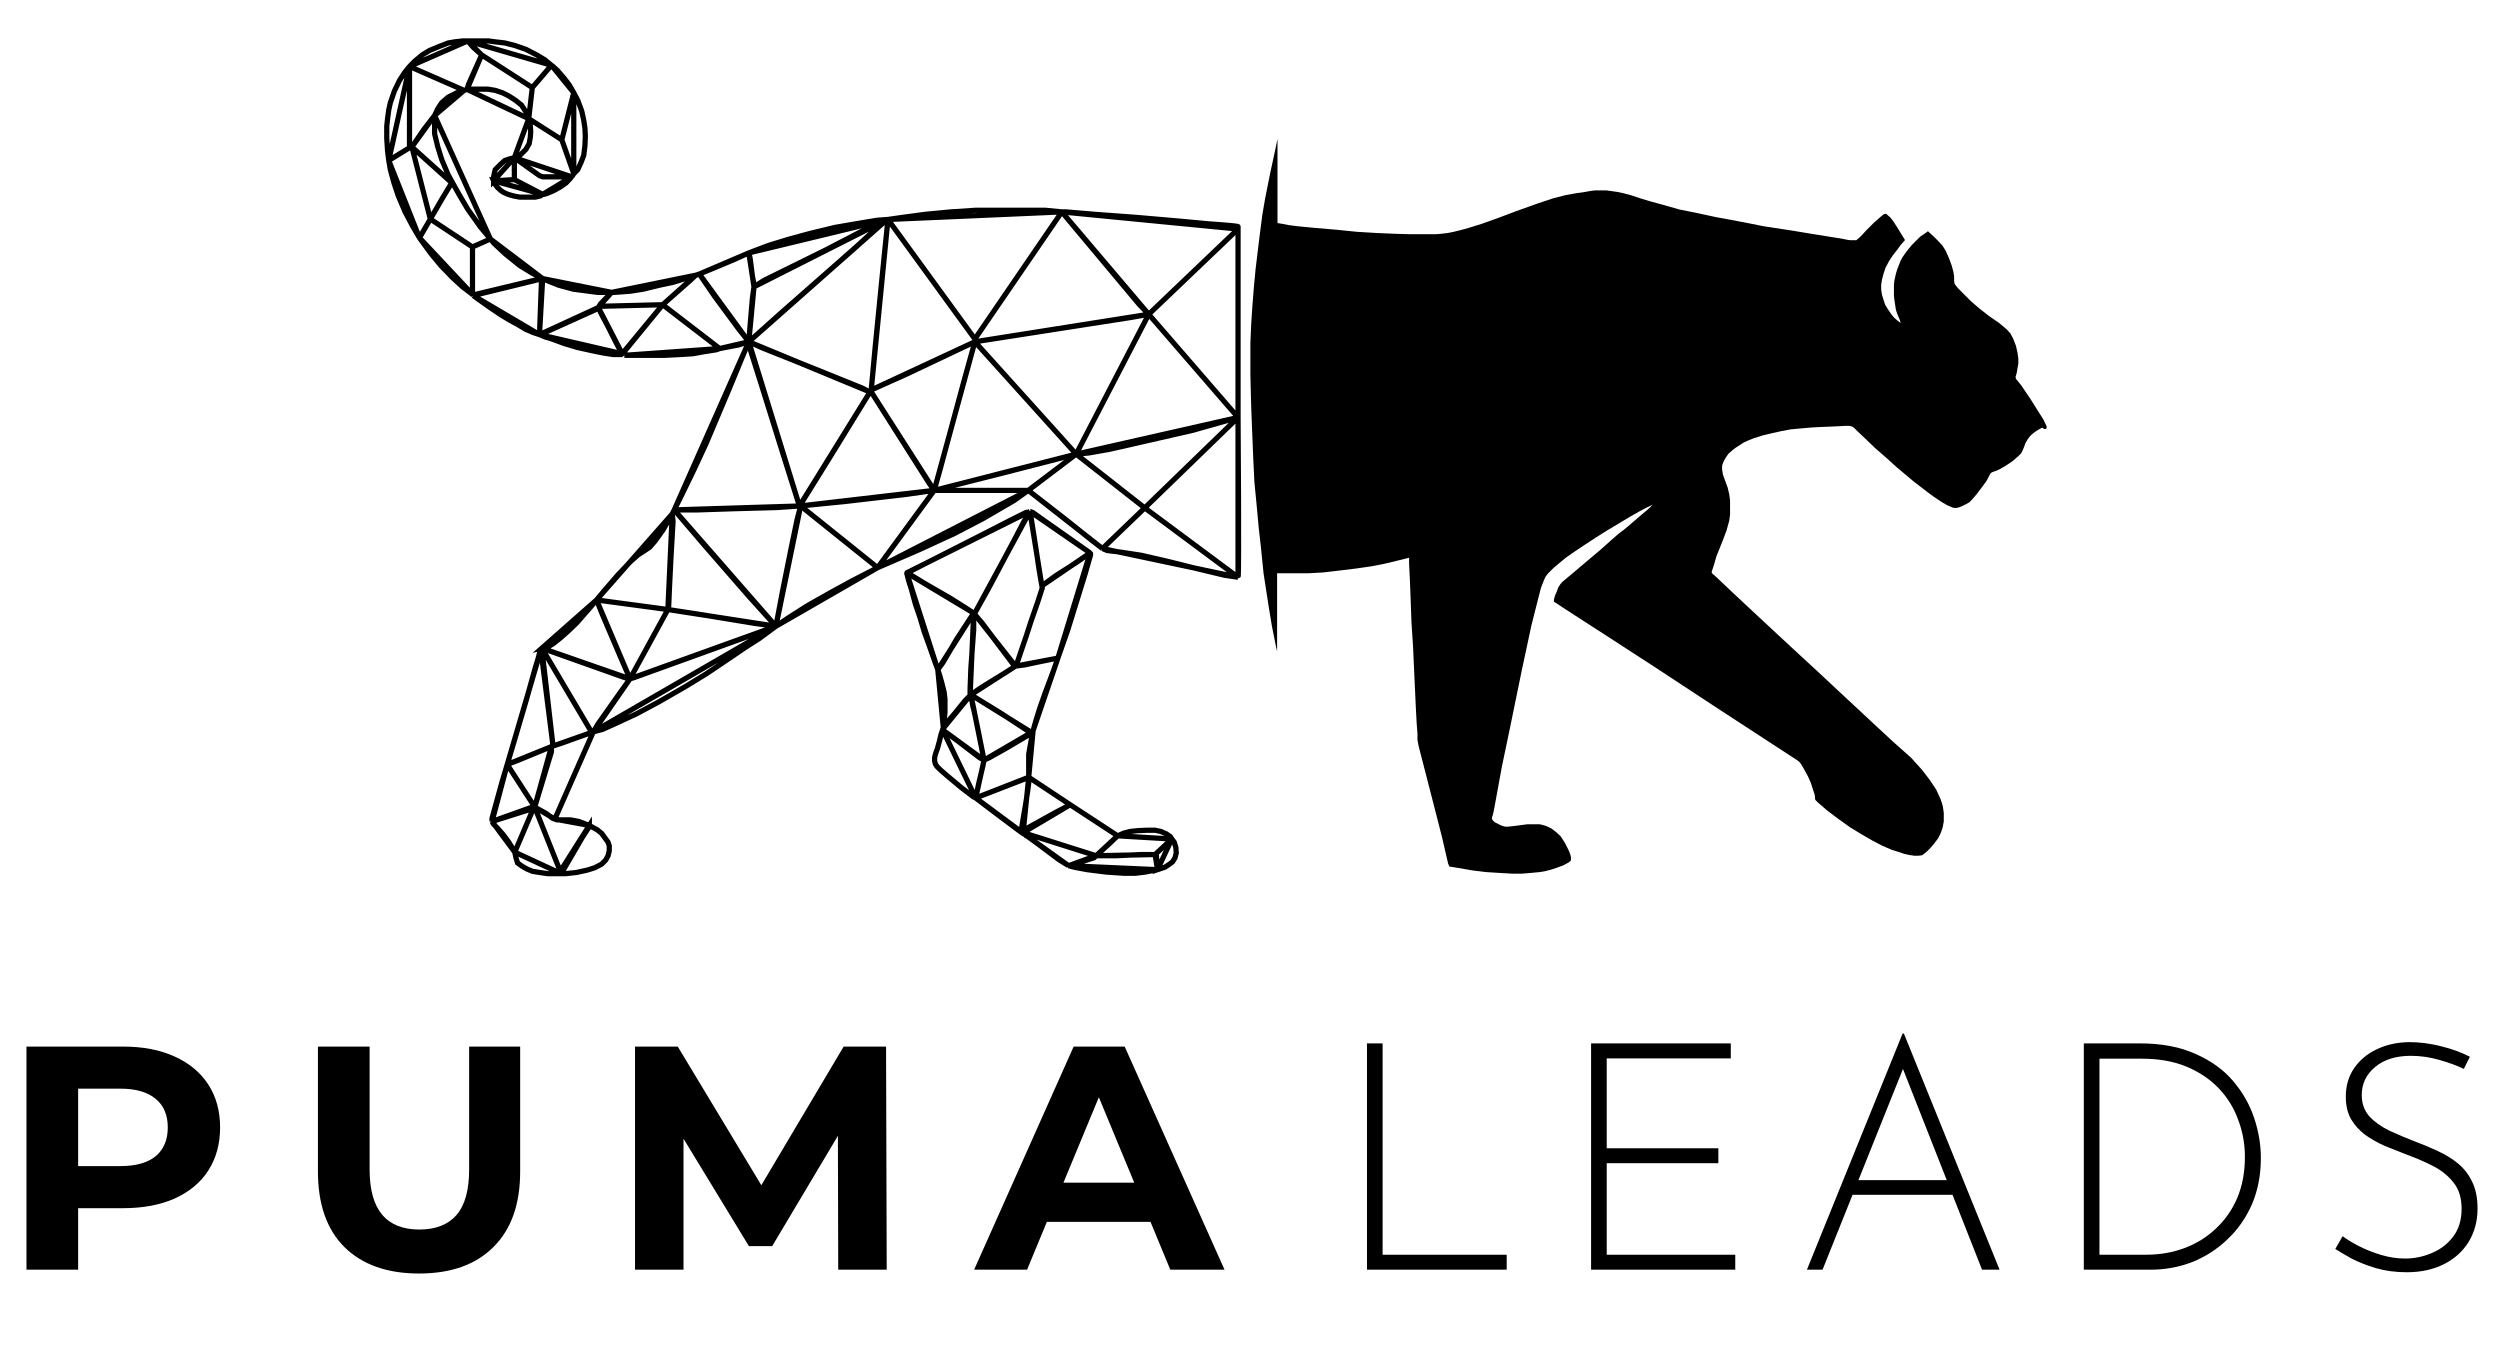 <svg width="287" height="155" viewBox="0 0 287 155" fill="none" xmlns="http://www.w3.org/2000/svg">
<path d="M14.135 120.147C16.405 120.147 18.37 120.525 20.03 121.282C21.715 122.038 23.009 123.111 23.912 124.501C24.815 125.892 25.267 127.539 25.267 129.441C25.267 131.319 24.815 132.966 23.912 134.381C23.009 135.771 21.715 136.845 20.03 137.601C18.37 138.333 16.405 138.699 14.135 138.699H8.971V145.761H3.039V120.147H14.135ZM13.805 133.869C15.587 133.869 16.942 133.491 17.87 132.734C18.797 131.954 19.261 130.856 19.261 129.441C19.261 128.002 18.797 126.905 17.87 126.148C16.942 125.368 15.587 124.977 13.805 124.977H8.971V133.869H13.805ZM48.107 146.2C44.445 146.2 41.589 145.187 39.538 143.163C37.512 141.138 36.499 138.248 36.499 134.491V120.147H42.431V134.271C42.431 138.857 44.335 141.15 48.144 141.15C49.999 141.15 51.415 140.601 52.391 139.504C53.368 138.381 53.856 136.638 53.856 134.271V120.147H59.715V134.491C59.715 138.248 58.69 141.138 56.639 143.163C54.613 145.187 51.769 146.2 48.107 146.2ZM96.228 145.761L96.191 130.393L88.647 143.053H85.974L78.467 130.722V145.761H72.901V120.147H77.808L87.402 136.064L96.85 120.147H101.72L101.794 145.761H96.228ZM132.08 140.272H120.179L117.909 145.761H111.83L123.255 120.147H129.114L140.576 145.761H134.351L132.08 140.272ZM130.213 135.771L126.148 125.965L122.083 135.771H130.213Z" fill="black"/>
<path d="M156.93 119.781H158.724V144.041H172.969V145.761H156.93V119.781ZM182.656 119.781H198.695V121.501H184.451V131.82H197.267V133.539H184.451V144.041H199.208V145.761H182.656V119.781ZM207.434 145.761L218.42 118.647H218.566L229.552 145.761H227.538L217.981 121.501L219.226 120.806L209.229 145.761H207.434ZM212.744 135.479H224.279L224.792 137.162H212.305L212.744 135.479ZM239.222 145.761V119.781H245.631C248.144 119.781 250.281 120.184 252.039 120.989C253.82 121.769 255.261 122.806 256.36 124.099C257.458 125.392 258.264 126.807 258.777 128.344C259.289 129.88 259.546 131.405 259.546 132.917C259.546 134.893 259.203 136.674 258.52 138.26C257.836 139.821 256.896 141.162 255.701 142.285C254.529 143.407 253.186 144.272 251.673 144.883C250.158 145.468 248.56 145.761 246.876 145.761H239.222ZM241.017 144.041H246.4C247.961 144.041 249.426 143.785 250.794 143.273C252.161 142.76 253.357 142.017 254.382 141.041C255.432 140.065 256.25 138.894 256.836 137.528C257.422 136.137 257.715 134.564 257.715 132.808C257.715 131.319 257.458 129.905 256.946 128.563C256.457 127.197 255.713 125.99 254.712 124.941C253.71 123.891 252.478 123.063 251.013 122.452C249.549 121.842 247.84 121.538 245.887 121.538H241.017V144.041ZM282.847 122.709C282.09 122.343 281.163 122.001 280.064 121.684C278.966 121.367 277.867 121.208 276.768 121.208C275.059 121.208 273.692 121.636 272.667 122.489C271.642 123.342 271.129 124.416 271.129 125.709C271.129 126.685 271.422 127.502 272.008 128.161C272.594 128.795 273.363 129.343 274.315 129.807C275.267 130.246 276.28 130.673 277.354 131.088C278.208 131.405 279.051 131.758 279.881 132.149C280.735 132.54 281.504 133.015 282.188 133.576C282.871 134.137 283.408 134.832 283.799 135.662C284.214 136.491 284.422 137.516 284.422 138.735C284.422 140.174 284.079 141.455 283.396 142.577C282.713 143.675 281.76 144.529 280.54 145.139C279.319 145.749 277.904 146.054 276.292 146.054C274.998 146.054 273.814 145.895 272.74 145.578C271.69 145.26 270.763 144.895 269.957 144.48C269.176 144.041 268.553 143.675 268.09 143.382L268.932 141.919C269.468 142.309 270.116 142.699 270.873 143.09C271.654 143.48 272.496 143.81 273.399 144.078C274.302 144.346 275.206 144.48 276.109 144.48C277.158 144.48 278.172 144.272 279.149 143.858C280.149 143.444 280.967 142.822 281.602 141.992C282.261 141.138 282.591 140.065 282.591 138.772C282.591 137.528 282.285 136.528 281.675 135.771C281.065 134.991 280.284 134.356 279.332 133.869C278.38 133.381 277.366 132.942 276.292 132.551C275.462 132.234 274.632 131.905 273.802 131.564C272.972 131.198 272.215 130.77 271.532 130.283C270.848 129.771 270.299 129.16 269.884 128.453C269.493 127.746 269.298 126.892 269.298 125.892C269.298 124.648 269.615 123.562 270.25 122.635C270.885 121.709 271.739 120.989 272.814 120.477C273.912 119.94 275.157 119.66 276.549 119.635C277.769 119.635 279.002 119.793 280.247 120.111C281.516 120.428 282.615 120.831 283.543 121.318L282.847 122.709Z" fill="black"/>
<path d="M116.642 76.46L117.18 74.866L117.821 72.991L118.37 71.298L119.103 69.194L119.652 67.502L119.606 67.251M142.127 26.292L131.874 36.08L142.127 26.292ZM142.127 26.292V47.926V26.292ZM142.127 26.292C142.127 26.292 142.127 26.109 142.127 26.017C142.127 25.926 138.74 25.697 138.74 25.697L135.307 25.377L130.546 24.965L125.603 24.599L122.353 24.325H121.895L142.127 26.292ZM131.874 36.08L142.127 47.926L131.874 36.08ZM131.874 36.08L123.543 52.134L131.874 36.08ZM131.874 36.08L130.775 34.936L121.895 24.325L131.874 36.08ZM131.874 36.08L129.814 36.446L111.916 39.236L131.874 36.08ZM142.127 47.926C142.127 47.926 142.264 66.359 142.127 66.267V47.926ZM142.127 47.926L131.416 58.309L142.127 47.926ZM142.127 47.926L136.954 49.39L131.965 50.533L127.342 51.585L125.008 51.997L123.543 52.134L142.127 47.926ZM142.127 66.267L131.416 58.309L142.127 66.267ZM142.127 66.267L140.571 66.038L136.954 65.169L134.025 64.438L131.05 63.752L128.669 63.386L127.113 63.203L126.564 62.974L142.127 66.267ZM123.543 52.134L131.416 58.309L123.543 52.134ZM123.543 52.134L111.916 39.236L123.543 52.134ZM123.543 52.134L118.05 56.296L123.543 52.134ZM123.543 52.134L116.448 53.964L107.247 56.296L123.543 52.134ZM131.416 58.309L126.564 62.974L131.416 58.309ZM121.895 24.325L111.916 38.916L121.895 24.325ZM121.895 24.325L120.018 24.142H117.821H114.937H111.962L109.17 24.325L106.286 24.599L103.54 24.965L101.938 25.194L121.895 24.325ZM111.916 39.236V38.916V39.236ZM111.916 39.236L110.635 43.855L107.888 54.009L107.247 56.296L111.916 39.236ZM111.916 39.236L104.089 42.941L100.015 44.77L111.916 39.236ZM111.916 38.916L101.938 25.194L111.916 38.916ZM101.938 25.194L101.526 29.219L101.114 33.335L100.473 39.83L100.015 44.77L101.938 25.194ZM101.938 25.194L101.835 25.201L101.938 25.194ZM126.564 62.974L125.374 62.059L122.398 59.681L118.05 56.296L126.564 62.974ZM118.05 56.296H107.247H118.05ZM118.05 56.296L116.448 57.44L112.832 59.544L109.582 61.236L105.508 63.111L100.748 65.169L118.05 56.296ZM107.247 56.296L100.748 65.169L107.247 56.296ZM107.247 56.296L104.043 56.754L96.948 57.577L91.913 58.08L107.247 56.296ZM107.247 56.296L106.698 55.519L102.807 49.39L99.947 44.884L107.247 56.296ZM100.748 65.169L97.818 66.679L95.392 68.005L92.646 69.56L90.494 70.933L89.075 71.893L100.748 65.169ZM100.748 65.169L91.913 58.08L100.748 65.169ZM89.075 71.893L89.808 68.005L90.815 62.974L91.501 59.681L91.913 58.08L89.075 71.893ZM89.075 71.893L87.153 73.311L85.642 74.271L83.354 75.826L81.111 77.336L78.639 78.845L75.618 80.583L73.055 81.956L70.583 83.099L69.164 83.739L68.111 84.014L89.075 71.893ZM89.075 71.893L87.84 72.35L80.378 75.049L72.78 77.793L72.322 77.93L89.075 71.893ZM89.075 71.893L86.695 71.573L80.561 70.567L76.671 69.972L89.075 71.893ZM89.075 71.893L86.1 68.6L80.882 62.608L77.403 58.537L89.075 71.893ZM91.913 58.08L91.776 58.089L91.913 58.08ZM100.015 44.77L99.947 44.884L100.015 44.77ZM85.963 29.036L86.558 28.807L88.251 28.167L90.494 27.481L93.012 26.795L95.85 26.109L98.23 25.697L100.702 25.285L101.835 25.201L85.963 29.036ZM85.963 29.036L86.1 29.585L86.237 30.591L86.375 31.689L86.558 32.649V32.924L85.963 29.036ZM85.963 29.036L84.132 29.859L82.163 30.683L80.287 31.46L85.963 29.036ZM86.558 32.924L87.702 32.192L90.952 30.591L94.751 28.716L100.839 25.56L101.835 25.201L86.558 32.924ZM86.558 32.924L86.375 34.25L86.1 37.498L85.963 39.236L86.558 32.924ZM101.835 25.201L100.473 26.337L98.23 28.396L95.163 31.094L89.853 35.76L85.963 39.236L101.835 25.201ZM85.963 39.236L84.773 37.726L82.072 34.067L80.287 31.46L85.963 39.236ZM85.963 39.236L84.773 39.602L82.621 40.013L85.963 39.236ZM85.963 39.236L85.413 40.516L83.674 44.724L81.065 50.899L79.6 54.055L78.09 57.165L77.403 58.537L85.963 39.236ZM85.963 39.236V39.602L87.382 44.084L89.853 51.997L91.776 58.089L85.963 39.236ZM85.963 39.236L87.473 39.922L92.051 41.751L98.962 44.541L99.878 44.999L85.963 39.236ZM80.287 31.46L79.875 31.593L80.287 31.46ZM49.893 13.256V14.4V15.36L50.259 16.869L50.717 18.333L51.45 20.071L52.64 22.221L53.692 24.005L55.157 26.063L56.296 27.435L49.893 13.256ZM49.893 13.256L50.259 12.479L50.717 11.793L51.45 11.152L52.456 10.649L53.281 10.375L49.893 13.256ZM49.893 13.256L48.657 14.857L47.284 16.869L49.893 13.256ZM53.281 10.375L53.612 10.264L53.281 10.375ZM53.281 10.375L47.01 7.63L53.281 10.375ZM60.696 13.622L60.375 12.845L59.872 12.067L59.185 11.518L58.407 11.015L57.675 10.649L56.851 10.375L56.027 10.237H55.157H54.242H53.692L53.612 10.264L60.696 13.622ZM60.696 13.622L60.879 14.4L60.925 15.086L60.879 15.772L60.742 16.504L60.375 17.144L59.689 17.83L59.048 18.104L60.696 13.622ZM60.696 13.622L64.495 16.046L60.696 13.622ZM60.696 13.622L61.108 10.054L60.696 13.622ZM59.048 18.104L58.499 18.242L57.949 18.425L57.537 18.791L57.125 19.202L56.851 19.477L56.759 19.843L56.668 20.3V20.757L59.048 18.104ZM59.048 18.104V20.62V18.104ZM59.048 18.104L59.689 18.562L61.932 20.163L62.298 20.3H64.266H65.639L59.048 18.104ZM56.668 20.757L56.851 21.169L57.125 21.535L57.537 21.901L57.812 22.084L58.316 22.312L58.956 22.495L59.689 22.633H60.375H60.925H61.428L62.023 22.495L62.298 22.312L56.668 20.757ZM56.668 20.757L59.048 20.62L56.668 20.757ZM62.298 22.312L59.048 20.62L62.298 22.312ZM62.298 22.312H62.435L62.756 22.221L63.534 21.901L64.358 21.443L64.999 20.986L65.639 20.3L62.298 22.312ZM65.639 20.3L65.868 19.934L65.639 20.3ZM65.868 19.934L64.495 16.046L65.868 19.934ZM65.868 19.934L66.326 19.477L66.738 18.562L67.013 17.83L67.15 16.732L67.196 15.68L67.15 14.72L67.013 13.805L66.784 12.753L66.326 11.518L65.868 10.649V19.934ZM64.495 16.046L65.868 10.649L64.495 16.046ZM65.868 10.649L65.365 9.78L64.815 9.048L63.992 8.088L63.488 7.63L63.305 7.493L65.868 10.649ZM63.305 7.493L61.108 10.054L63.305 7.493ZM63.305 7.493L62.527 6.853L61.611 6.304L60.375 5.664L59.048 5.206L57.949 4.932L56.759 4.794L56.118 4.703H55.157H53.921H53.692L63.305 7.493ZM61.108 10.054L55.294 6.304L61.108 10.054ZM55.294 6.304L53.784 9.689L53.612 10.264L55.294 6.304ZM55.294 6.304L54.379 5.481L53.692 4.703L55.294 6.304ZM53.692 4.703H53.097L52.273 4.794L51.45 4.932L50.397 5.343L49.298 5.801L48.474 6.304L47.65 6.99L47.01 7.63L53.692 4.703ZM47.01 7.63V16.961V7.63ZM47.01 7.63L46.46 8.316L45.865 9.231L45.27 10.466L44.812 11.793L44.629 12.616L44.492 13.622L44.4 14.491V15.863L44.492 17.327L44.629 18.425L47.01 7.63ZM47.01 16.961L47.284 16.869L47.01 16.961ZM47.01 16.961L44.629 18.425L47.01 16.961ZM47.284 16.869L50.946 20.163L51.861 20.986L50.809 22.724L49.402 25.148L47.284 16.869ZM48.154 27.298L47.376 25.971L46.506 24.325L45.728 22.495L45.224 20.986L44.812 19.477L44.629 18.425L48.154 27.298ZM48.154 27.298L49.402 25.148L48.154 27.298ZM48.154 27.298L48.383 27.618L49.527 29.173L50.626 30.5L51.953 31.872L53.097 32.924L54.242 33.793L48.154 27.298ZM49.402 25.148L54.242 28.35L49.402 25.148ZM54.242 28.35L56.296 27.435L54.242 28.35ZM54.242 28.35V33.793V28.35ZM56.296 27.435L56.714 27.938L58.041 29.173L59.689 30.5L61.108 31.369L62.298 31.982L56.296 27.435ZM54.242 33.793L54.333 33.93L54.242 33.793ZM54.333 33.93L54.608 33.793L61.657 32.1L62.298 31.982L54.333 33.93ZM54.333 33.93L54.699 34.204L56.118 35.211L57.4 36.08L58.453 36.72L59.46 37.269L60.375 37.818L61.245 38.184L61.932 38.412L54.333 33.93ZM62.298 31.982L62.527 32.1L64.129 32.741L65.822 33.198L67.562 33.427L68.615 33.564H70.217L62.298 31.982ZM62.298 31.982L62.16 32.329L61.932 38.412L62.298 31.982ZM61.932 38.412L62.527 38.184L68.615 35.439L68.695 35.302L61.932 38.412ZM61.932 38.412C62.206 38.534 62.783 38.778 62.893 38.778C63.003 38.778 64.159 39.205 64.724 39.419L66.234 39.876L67.882 40.242L69.21 40.516L70.4 40.699H71.315L71.43 40.608L61.932 38.412ZM70.217 33.564H70.537L72.368 33.427L73.833 33.198L75.71 32.741L77.22 32.421L78.868 31.918L79.875 31.593L70.217 33.564ZM70.217 33.564L68.935 34.891L68.775 35.165L70.217 33.564ZM68.775 35.165L76.076 34.982L68.775 35.165ZM68.775 35.165L68.695 35.302L68.775 35.165ZM76.076 34.982L71.544 40.516L71.43 40.608L76.076 34.982ZM76.076 34.982L82.621 40.013L76.076 34.982ZM76.076 34.982L79.234 32.192L79.875 31.593L76.076 34.982ZM71.43 40.608L71.086 40.013L70.674 39.236L69.85 37.589L68.935 35.851L68.695 35.302L71.43 40.608ZM71.681 40.791H72.826H75.114H76.213L78.09 40.699L79.555 40.608L80.79 40.379L82.255 40.15L82.621 40.013L71.681 40.791ZM77.174 58.995L76.121 60.824L75.206 62.105L74.565 62.837L74.016 63.203L73.238 63.706L72.368 64.483L70.858 66.084L69.439 67.731L68.481 68.874L77.174 58.995ZM77.174 58.995L77.403 58.537L77.174 58.995ZM77.174 58.995L77.266 59.864L77.037 63.797L76.854 67.502L76.762 69.652L76.671 69.972L77.174 58.995ZM62.206 74.409C62.48 74.349 62.614 74.313 62.893 74.271L63.488 73.906L64.358 73.219L65.182 72.488L66.189 71.527L67.791 69.698L68.481 68.874L62.206 74.409ZM62.206 74.409L67.928 84.079L62.206 74.409ZM62.206 74.409C62.092 74.5 62.092 74.614 62.092 74.614L62.206 74.409ZM62.206 74.409L71.727 77.793L72.322 77.93L62.206 74.409ZM56.485 94.305V93.939L57.629 89.777L58.229 87.764L56.485 94.305ZM56.485 94.305L56.668 94.625L57.125 95.082L57.766 95.814L58.407 96.683L58.773 97.278L59.094 97.827L56.485 94.305ZM56.485 94.305L60.97 92.887L61.337 92.567L56.485 94.305ZM59.094 97.827L59.231 98.467L59.414 99.062L59.918 99.428L60.467 99.748L61.108 100.022L61.932 100.159L62.893 100.297H63.946H64.426L59.094 97.827ZM59.094 97.827L61.337 92.567L59.094 97.827ZM67.653 94.762L68.569 95.265L69.072 95.677L69.439 96.18L69.805 96.683L69.942 97.095V97.689L69.805 98.238L69.53 98.742L69.072 99.199L68.294 99.611L67.424 99.885L66.189 100.159L64.907 100.297H64.426L67.653 94.762ZM67.653 94.762L66.463 94.305L65.502 94.122H64.77H63.946L63.694 94.031L67.653 94.762ZM67.653 94.762V94.9L64.317 100.022L67.653 94.762ZM61.382 92.658L62.71 93.39L63.442 93.939L63.694 94.031L61.382 92.658ZM61.382 92.658L64.317 100.022L61.382 92.658ZM61.382 92.658L63.305 86.301V85.706L61.382 92.658ZM64.426 100.297L64.317 100.022L64.426 100.297ZM61.337 92.567L58.229 87.764L61.337 92.567ZM58.229 87.764L58.911 85.477L60.421 80.355L61.428 76.741L61.749 75.689L61.977 74.82L62.092 74.614L58.229 87.764ZM58.229 87.764L59.414 87.307L63.305 85.706L58.229 87.764ZM63.305 85.706L63.488 85.645L63.305 85.706ZM68.111 84.014L66.372 87.947L63.694 94.031L68.111 84.014ZM68.111 84.014L67.928 84.079L68.111 84.014ZM68.111 84.014L68.66 83.099L71.178 79.531L72.322 77.93L68.111 84.014ZM67.928 84.079L64.541 85.294L63.488 85.645L67.928 84.079ZM62.092 74.614L62.344 75.689L62.618 78.068L63.488 85.645L62.092 74.614ZM72.322 77.93L71.407 75.826L69.164 70.567L68.481 68.874L72.322 77.93ZM72.322 77.93L76.671 69.972L72.322 77.93ZM68.481 68.874L76.671 69.972L68.481 68.874ZM77.403 58.537H80.058L84.223 58.4L89.213 58.263L91.776 58.089L77.403 58.537ZM91.776 58.089L91.913 57.897L95.438 52.225L98.779 46.782L99.878 44.999L91.776 58.089ZM99.878 44.999L99.947 44.884L99.878 44.999ZM125.145 63.477L120.018 59.864L118.599 58.858L118.233 58.711L125.145 63.477ZM125.145 63.477C125.282 63.569 125.145 63.889 125.145 63.889L124.55 65.947L122.582 72.305L121.445 75.552L125.145 63.477ZM125.145 63.477L123.497 64.621L121.208 66.084L119.606 67.251L125.145 63.477ZM118.599 83.876L118.92 82.733L119.377 81.269L119.972 79.577L120.934 77.016L121.445 75.552L118.599 83.876ZM118.599 83.876L118.37 85.02L118.096 86.575V87.261V88.633V89.228L118.599 83.876ZM118.599 83.876L118.416 84.082L118.599 83.876ZM117.684 95.814L119.194 96.912L121.575 98.696L122.673 99.382L117.684 95.814ZM117.684 95.814L117.455 95.586L117.684 95.814ZM117.684 95.814L117.363 95.631L116.86 95.265L114.48 93.482L112.008 91.606L117.684 95.814ZM122.673 99.382H123.222L124.184 98.924L125.603 98.467L125.831 98.238L122.673 99.382ZM122.673 99.382L123.36 99.565L124.824 99.839L127.022 100.114L129.036 100.251H130.317L131.462 100.114L132.881 99.839L122.673 99.382ZM125.831 98.238L117.455 95.586L125.831 98.238ZM125.831 98.238L127.296 96.912L128.303 95.951L125.831 98.238ZM125.831 98.238H128.12L131.004 98.101H132.606L125.831 98.238ZM117.455 95.586L117.226 95.357L117.684 92.658L117.958 90.966L118.096 89.868V89.228L117.455 95.586ZM117.455 95.586L117.821 95.128L121.117 93.299L122.856 92.384L117.455 95.586ZM122.856 92.384L128.303 95.951L122.856 92.384ZM122.856 92.384L118.096 89.228L122.856 92.384ZM128.303 95.951L129.036 95.631L129.768 95.448L130.638 95.357L131.69 95.311H132.606L133.247 95.448L133.888 95.723L134.345 96.043L134.528 96.317L128.303 95.951ZM132.881 99.839L132.743 98.101H132.606L132.881 99.839ZM132.881 99.839L133.705 99.565L134.208 99.245L134.62 98.924L134.895 98.467L135.032 97.918L134.986 97.278L134.803 96.683L134.528 96.317L132.881 99.839ZM134.528 96.317L132.606 98.101L134.528 96.317ZM118.096 89.228L117.684 89.411L115.899 90.097L112.008 91.606L118.096 89.228ZM112.008 91.606L112.374 89.868L112.832 87.947L112.969 87.261L112.008 91.606ZM112.008 91.606L111.733 91.469L110.36 90.417L108.666 88.999L107.934 88.359L107.568 87.993L107.385 87.719L107.293 87.353V86.987L107.385 86.575L107.614 85.935L107.842 85.111L108.026 84.334L108.209 83.785L112.008 91.606ZM112.969 87.261L113.564 86.987L115.441 85.935L118.233 84.288L118.416 84.082L112.969 87.261ZM112.969 87.261C112.603 85.401 111.852 81.635 111.779 81.452C111.706 81.269 111.535 80.248 111.459 79.76L112.969 87.261ZM112.969 87.261L112.466 86.987L109.765 84.928L108.209 83.785L112.969 87.261ZM118.416 84.082L118.096 83.968L115.029 81.956L111.459 79.76L118.416 84.082ZM111.459 79.76L112.42 79.074L113.885 78.159L115.532 77.153L116.585 76.467L111.459 79.76ZM111.459 79.76L111.367 79.852L111.459 79.76ZM108.209 83.785L108.3 83.602L108.209 83.785ZM116.585 76.467L116.265 76.192L114.434 73.768L112.786 71.573L111.857 70.475L116.585 76.467ZM116.585 76.467L116.642 76.46L116.585 76.467ZM121.445 75.552L120.247 75.781L118.92 76.055L117.638 76.33L116.642 76.46L121.445 75.552ZM111.779 70.384V72.305L111.459 76.65L111.367 79.074V79.852L111.779 70.384ZM111.779 70.384L109.811 73.402L108.254 76.055L107.659 76.879L111.779 70.384ZM111.779 70.384L110.726 69.698L109.124 68.691L106.195 66.999C106.195 66.999 104.547 65.993 104.318 65.856C104.089 65.718 104.089 65.764 104.089 65.764L111.779 70.384ZM111.779 70.384L111.857 70.475L111.779 70.384ZM111.367 79.852L110.818 80.4L109.673 81.818L108.529 83.145L108.3 83.602L111.367 79.852ZM108.3 83.602L108.483 81.772V80.949V80.309L108.392 79.486L108.117 78.388L107.842 77.427L107.659 76.879L108.3 83.602ZM107.659 76.879L107.293 75.872L106.652 74.043L106.103 72.533L105.6 70.841L105.096 69.377L104.638 67.685L104.318 66.679L104.089 65.764L107.659 76.879ZM104.089 65.764L104.501 65.581L106.561 64.529L112.237 61.648L116.082 59.681C116.082 59.681 118.142 58.638 118.142 58.675C118.142 58.711 118.233 58.711 118.233 58.711L104.089 65.764ZM111.857 70.475L112.466 69.377L113.335 67.822L114.434 65.764L115.258 64.209L116.402 62.059L117.546 59.864L118.233 58.711L111.857 70.475ZM118.233 58.711L118.37 59.406L118.691 61.465L119.011 63.523L119.286 65.398L119.561 66.999L119.606 67.251L118.233 58.711Z" stroke="black" stroke-width="0.6"/>
<path d="M146.658 25.606V17.51V15.955L146.429 17.052L145.834 19.797L145.239 22.77L144.918 24.645L144.552 27.481L144.14 30.911L143.957 32.832L143.774 35.119L143.636 37.223L143.545 39.373V41.34V43.123L143.636 46.645L143.728 49.024L143.865 52.454L144.003 55.336L144.232 57.668L144.506 60.641L144.735 62.654L145.055 65.81L145.605 69.377L146.017 71.893L146.474 74.18L146.612 74.775V70.384V65.81H148.077H150.228L151.876 65.718L153.478 65.535L155.721 65.261L157.597 64.987L158.971 64.712L160.298 64.392L161.763 64.026V64.712L161.854 66.542L161.946 68.92L162.037 71.436L162.221 74.271L162.312 76.33L162.449 79.303L162.541 81.315L162.632 83.007L162.724 84.197V84.928L162.861 85.66L163.639 88.679L164.967 93.847L165.562 96.18L165.928 97.781L166.249 99.153L166.386 99.473L167.21 99.611L169.087 99.931L170.597 100.114L172.016 100.205L173.618 100.297H174.717L175.815 100.205L176.777 100.114L177.326 100.022L178.058 99.839L178.745 99.611L179.477 99.336L180.072 99.016L180.301 98.833L180.347 98.696V98.467L180.301 98.193L180.118 97.69L179.66 96.775L179.157 95.997L178.607 95.494L178.058 95.082L177.463 94.808L176.777 94.625H176.09H175.358L174.991 94.671L174.305 94.762L173.572 94.854L173.069 94.9H172.794L172.611 94.854L172.336 94.762L171.97 94.579L171.604 94.396L171.467 94.259C171.421 94.229 171.329 94.159 171.329 94.122C171.329 94.085 171.299 94.015 171.284 93.985V93.802L171.375 93.573L171.467 93.162L171.558 92.704L172.428 87.947L173.206 84.242L174.717 76.879L175.815 71.756L176.639 68.508L176.914 67.456L177.234 66.633L177.417 66.221L177.692 65.856L178.379 65.169L179.752 64.026L180.805 63.294L181.903 62.562L183.231 61.693L184.466 60.916L186.069 59.955L187.213 59.269L188.266 58.675L189.044 58.263L189.73 57.943L189.318 58.354L188.128 59.361C187.503 59.91 186.233 61.007 186.16 61.007C186.087 61.007 184.512 62.41 183.734 63.111L180.484 65.856L179.34 66.816L179.111 67.091L178.882 67.456L178.699 67.96L178.516 68.371L178.424 68.691L178.379 68.92V69.011L178.424 69.103L178.653 69.24L179.477 69.789L184.787 73.219L190.005 76.604L196.825 81.087L203.417 85.386L206.3 87.261L206.484 87.398L206.621 87.536L206.758 87.719L206.895 87.947L207.033 88.176L207.536 89.091L207.902 89.914L208.086 90.509L208.223 90.92L208.314 91.195L208.36 91.469V91.652L208.406 91.835L208.498 91.927L208.726 92.155L209.733 93.024L210.878 93.893L212.343 94.945L213.533 95.677L214.952 96.5L216.004 97.049L217.149 97.552L217.881 97.781L218.568 98.01L219.163 98.147L219.758 98.238H220.216L220.628 98.193L220.765 98.101L220.948 97.964L221.223 97.735L221.635 97.324L222.092 96.775L222.504 96.226L222.779 95.677L223.008 95.037L223.145 94.305V93.893V93.344L223.099 92.978L223.008 92.43L222.779 91.744L222.275 90.646L221.543 89.548L220.673 88.405L219.392 86.987L217.286 85.112L215.409 83.373L212.709 80.858L208.589 77.016L205.614 74.271L201.677 70.612L198.885 68.005L197.054 66.267L196.688 65.947L196.551 65.81L196.505 65.718V65.627L196.551 65.49L196.734 64.941L197.054 63.843L197.787 62.014L198.199 60.916L198.519 59.772L198.61 59.086V58.446V57.44L198.519 56.754L198.336 55.976L198.015 55.107L197.787 54.467L197.695 53.872V53.506L197.741 53.323L197.878 52.957L198.107 52.546L198.427 52.088L198.839 51.722L199.251 51.402L200.167 50.807L200.762 50.533L201.357 50.304L202.364 49.984L203.508 49.71L204.561 49.481L205.522 49.298L205.98 49.252L206.987 49.161L208.086 49.069L208.91 49.024L210.054 48.978L211.061 48.932L211.885 48.886H212.251L212.526 48.932L212.8 49.069L213.258 49.527L214.128 50.35L215.272 51.448L216.691 52.683L217.744 53.643L219.712 55.29L221.314 56.525L222.001 57.028L222.962 57.668L223.511 57.989L223.832 58.126L224.152 58.263L224.335 58.309H224.564L224.839 58.263L225.205 58.126L225.663 57.897L226.075 57.668L226.395 57.348L226.899 56.754L227.631 55.793L228.089 55.153L228.363 54.604L228.501 54.375L228.638 54.238L228.867 54.146L229.141 54.055L229.553 53.872L230.194 53.506L231.018 52.957L231.705 52.363L232.025 52.042L232.162 51.768L232.346 51.356L232.529 50.853L232.803 50.396L233.078 50.03L233.444 49.71L233.765 49.481L233.993 49.344L234.222 49.207L234.405 49.115H234.497L234.634 49.207L234.68 49.252H234.726H234.817L234.909 49.207L234.955 49.115V49.024V48.932L234.909 48.841L234.863 48.749L234.726 48.475L234.634 48.246L233.078 45.776L232.025 44.221L231.43 43.489L231.384 43.261L231.43 43.123L231.522 42.803L231.613 42.254L231.705 41.751V41.157L231.613 40.516L231.43 39.693L231.11 38.87L230.789 38.275L230.377 37.818L229.508 37.086L228.317 36.263L227.265 35.439L226.303 34.616L225.434 33.747L224.839 33.152L224.564 32.832L224.381 32.558L224.335 32.238V31.735L224.244 31.186L224.061 30.5L223.74 29.631L223.374 28.807L223.008 28.213L222.504 27.664L222.001 27.161L221.497 26.703C221.497 26.703 221.406 26.612 221.36 26.566C221.314 26.52 221.177 26.657 221.177 26.657L220.856 26.886L220.444 27.161L219.987 27.618L219.483 28.121L219.025 28.67L218.751 29.036L218.43 29.493L218.202 29.905L218.018 30.362L217.79 30.957L217.652 31.414L217.561 31.826L217.469 32.238L217.423 32.695V33.061V33.427V33.884L217.469 34.387L217.561 34.982L217.652 35.577L217.79 35.988L217.973 36.446L218.11 36.766L218.202 37.086L217.835 36.812L217.423 36.446L217.057 35.988L216.691 35.439L216.416 34.982L216.233 34.433L216.05 33.839L215.959 33.244V32.695L216.05 32.1L216.233 31.414L216.462 30.728L216.874 29.951L217.332 29.265L217.835 28.624L218.202 28.121L218.522 27.755L218.659 27.618V27.481L218.476 27.206L217.835 26.154L217.332 25.377L217.011 24.965L216.691 24.691L216.554 24.554H216.462H216.371L216.188 24.645L215.913 24.874L215.18 25.514L214.219 26.475L213.762 26.978L213.441 27.298L213.212 27.481L213.121 27.572H212.983H212.709H212.388L212.068 27.527L211.381 27.389L208.223 26.886L205.751 26.475L202.455 25.971L200.167 25.514L196.963 24.919L194.857 24.462L192.797 24.05L190.875 23.502L189.364 23.09L188.311 22.77L187.213 22.404L186.343 22.175L185.702 22.038L185.062 21.947L184.421 21.855H183.734H183.459H183.139C183.102 21.855 182.849 21.886 182.727 21.901L182.452 21.947L181.674 22.084L180.988 22.175L179.706 22.404L178.287 22.77L176.502 23.364L174.076 24.233L172.016 25.011L170.094 25.697L168.629 26.154L167.805 26.383L166.889 26.612L166.203 26.749L165.425 26.84L164.875 26.886H164.051H163.411H162.861H161.809L160.206 26.84L158.055 26.749L155.766 26.612L153.524 26.383L150.869 26.154L148.946 25.971L147.893 25.834L147.207 25.697L146.658 25.606Z" fill="black"/>
</svg>
